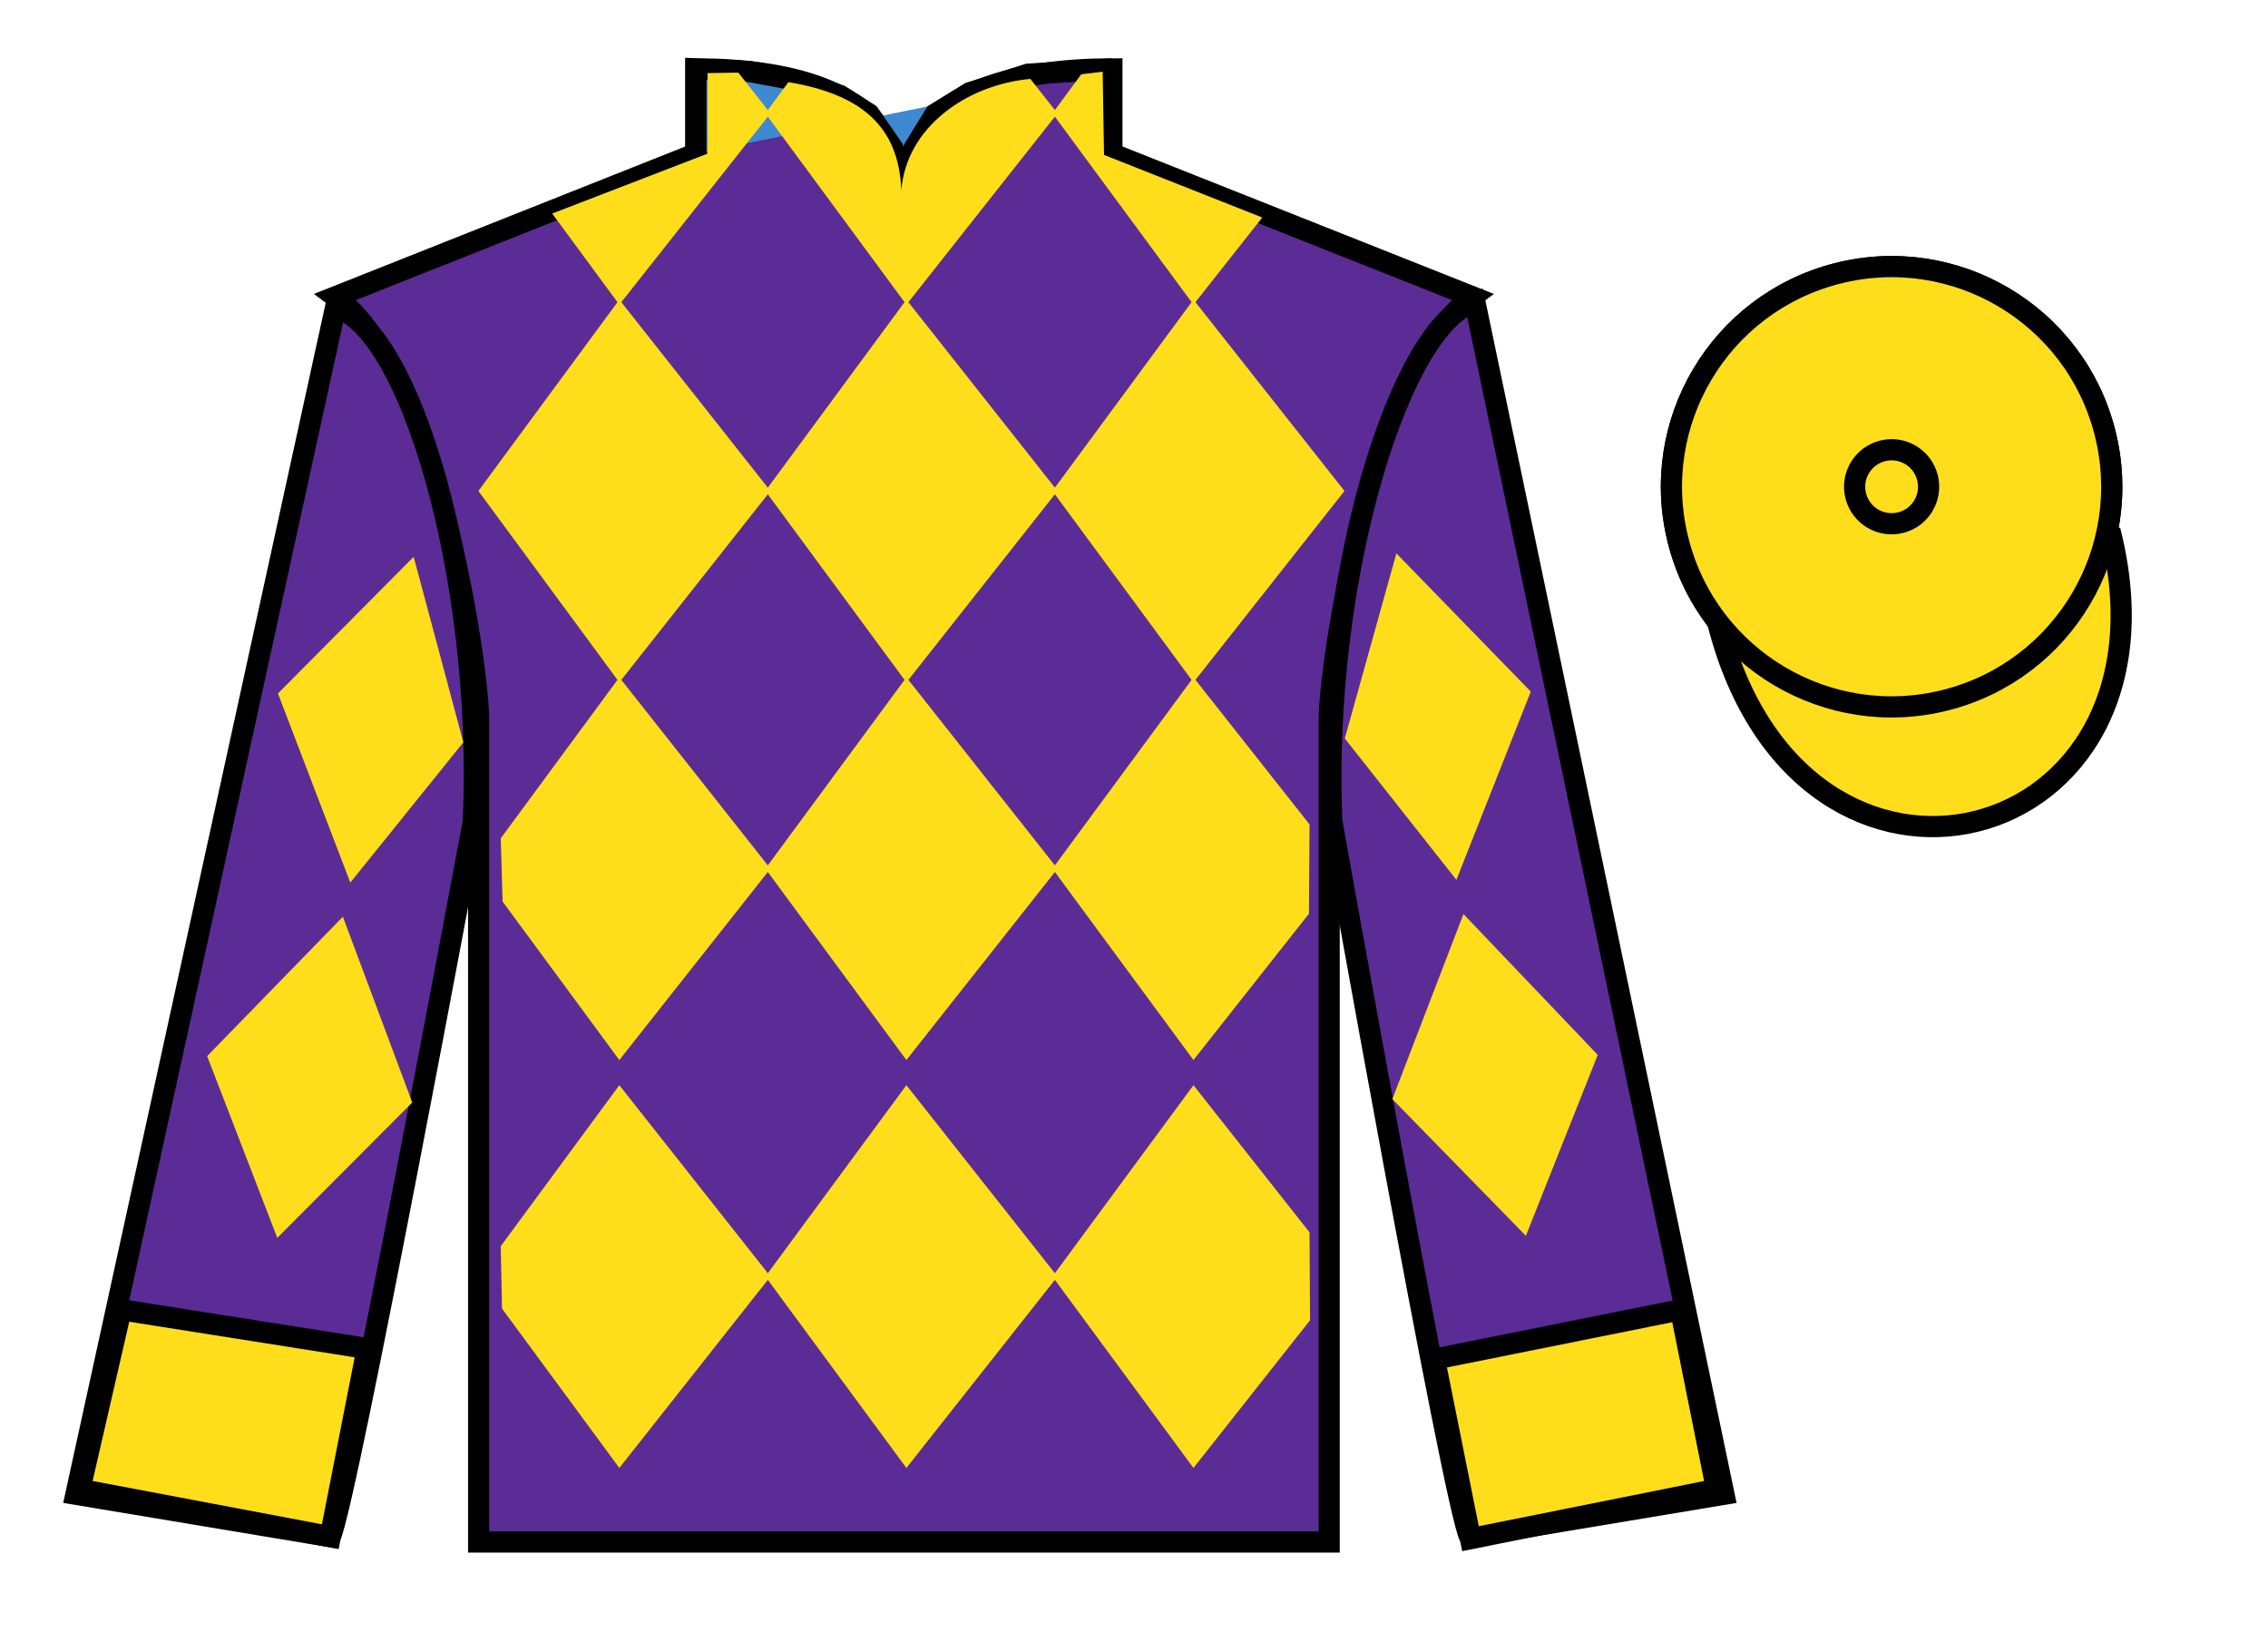 <?xml version="1.0" encoding="UTF-8"?>
<svg xmlns="http://www.w3.org/2000/svg" xmlns:xlink="http://www.w3.org/1999/xlink" width="107pt" height="77pt" viewBox="0 0 107 77" version="1.1">
<g id="surface0">
<path style=" stroke:none;fill-rule:nonzero;fill:rgb(36.085%,17.488%,58.595%);fill-opacity:1;" d="M 32.832 3.25 L 32.832 7.25 L 15.832 14 C 20.582 17.5 22.582 31.5 22.582 34 C 22.582 36.5 22.582 72.75 22.582 72.75 L 62.707 72.75 C 62.707 72.75 62.707 36.5 62.707 34 C 62.707 31.5 64.707 17.5 69.457 14 L 52.457 7.25 L 52.457 3.25 C 48.195 3.25 42.57 4.25 42.57 9.25 C 42.57 4.25 37.098 3.25 32.832 3.25 "/>
<path style="fill:none;stroke-width:10;stroke-linecap:butt;stroke-linejoin:miter;stroke:rgb(0%,0%,0%);stroke-opacity:1;stroke-miterlimit:4;" d="M 328.32 737.5 L 328.32 697.5 L 158.32 630 C 205.82 595 225.82 455 225.82 430 C 225.82 405 225.82 42.5 225.82 42.5 L 627.07 42.5 C 627.07 42.5 627.07 405 627.07 430 C 627.07 455 647.07 595 694.57 630 L 524.57 697.5 L 524.57 737.5 C 481.953 737.5 425.703 727.5 425.703 677.5 C 425.703 727.5 370.977 737.5 328.32 737.5 Z M 328.32 737.5 " transform="matrix(0.1,0,0,-0.1,0,77)"/>
<path style=" stroke:none;fill-rule:nonzero;fill:rgb(36.085%,17.488%,58.595%);fill-opacity:1;" d="M 15.582 72.5 C 16.332 71 22.332 38.75 22.332 38.75 C 22.832 27.25 19.332 15.5 15.832 14.5 L 3.582 70.5 L 15.582 72.5 "/>
<path style="fill:none;stroke-width:10;stroke-linecap:butt;stroke-linejoin:miter;stroke:rgb(0%,0%,0%);stroke-opacity:1;stroke-miterlimit:4;" d="M 155.82 45 C 163.32 60 223.32 382.5 223.32 382.5 C 228.32 497.5 193.32 615 158.32 625 L 35.82 65 L 155.82 45 Z M 155.82 45 " transform="matrix(0.1,0,0,-0.1,0,77)"/>
<path style=" stroke:none;fill-rule:nonzero;fill:rgb(36.085%,17.488%,58.595%);fill-opacity:1;" d="M 81.332 70.5 L 69.582 14.25 C 66.082 15.25 62.332 27.25 62.832 38.75 C 62.832 38.75 68.582 71 69.332 72.5 L 81.332 70.5 "/>
<path style="fill:none;stroke-width:10;stroke-linecap:butt;stroke-linejoin:miter;stroke:rgb(0%,0%,0%);stroke-opacity:1;stroke-miterlimit:4;" d="M 813.32 65 L 695.82 627.5 C 660.82 617.5 623.32 497.5 628.32 382.5 C 628.32 382.5 685.82 60 693.32 45 L 813.32 65 Z M 813.32 65 " transform="matrix(0.1,0,0,-0.1,0,77)"/>
<path style="fill-rule:nonzero;fill:rgb(24.46%,53.642%,81.607%);fill-opacity:1;stroke-width:10;stroke-linecap:butt;stroke-linejoin:miter;stroke:rgb(0%,0%,0%);stroke-opacity:1;stroke-miterlimit:4;" d="M 328.32 697.5 L 328.32 737.5 L 353.75 736.25 L 373.75 732.5 L 396.25 725 L 410 716.25 L 421.25 700 L 426.25 683.75 L 431.25 700 L 441.25 716.25 L 457.5 726.25 L 485 735 L 524.57 737.5 " transform="matrix(0.1,0,0,-0.1,0,77)"/>
<path style=" stroke:none;fill-rule:nonzero;fill:rgb(99.29%,86.859%,10.82%);fill-opacity:1;" d="M 91.809 33.027 C 97.367 31.609 100.723 25.953 99.305 20.398 C 97.887 14.84 92.234 11.484 86.676 12.902 C 81.117 14.32 77.762 19.973 79.18 25.531 C 80.598 31.09 86.254 34.445 91.809 33.027 "/>
<path style="fill:none;stroke-width:10;stroke-linecap:butt;stroke-linejoin:miter;stroke:rgb(0%,0%,0%);stroke-opacity:1;stroke-miterlimit:4;" d="M 918.086 439.727 C 973.672 453.906 1007.227 510.469 993.047 566.016 C 978.867 621.602 922.344 655.156 866.758 640.977 C 811.172 626.797 777.617 570.273 791.797 514.688 C 805.977 459.102 862.539 425.547 918.086 439.727 Z M 918.086 439.727 " transform="matrix(0.1,0,0,-0.1,0,77)"/>
<path style="fill-rule:nonzero;fill:rgb(99.29%,86.859%,10.82%);fill-opacity:1;stroke-width:10;stroke-linecap:butt;stroke-linejoin:miter;stroke:rgb(0%,0%,0%);stroke-opacity:1;stroke-miterlimit:4;" d="M 810.508 475.898 C 850.234 320.273 1034.18 367.852 995.391 519.844 " transform="matrix(0.1,0,0,-0.1,0,77)"/>
<path style=" stroke:none;fill-rule:nonzero;fill:rgb(99.29%,86.859%,10.82%);fill-opacity:1;" d="M 91.809 33.027 C 97.367 31.609 100.723 25.953 99.305 20.398 C 97.887 14.84 92.234 11.484 86.676 12.902 C 81.117 14.32 77.762 19.973 79.18 25.531 C 80.598 31.09 86.254 34.445 91.809 33.027 "/>
<path style="fill:none;stroke-width:10;stroke-linecap:butt;stroke-linejoin:miter;stroke:rgb(0%,0%,0%);stroke-opacity:1;stroke-miterlimit:4;" d="M 918.086 439.727 C 973.672 453.906 1007.227 510.469 993.047 566.016 C 978.867 621.602 922.344 655.156 866.758 640.977 C 811.172 626.797 777.617 570.273 791.797 514.688 C 805.977 459.102 862.539 425.547 918.086 439.727 Z M 918.086 439.727 " transform="matrix(0.1,0,0,-0.1,0,77)"/>
<path style=" stroke:none;fill-rule:nonzero;fill:rgb(99.29%,86.859%,10.82%);fill-opacity:1;" d="M 89.676 24.656 C 90.609 24.418 91.172 23.469 90.934 22.531 C 90.695 21.598 89.746 21.035 88.812 21.273 C 87.879 21.512 87.312 22.461 87.551 23.395 C 87.789 24.332 88.738 24.895 89.676 24.656 "/>
<path style="fill:none;stroke-width:10;stroke-linecap:butt;stroke-linejoin:miter;stroke:rgb(0%,0%,0%);stroke-opacity:1;stroke-miterlimit:4;" d="M 896.758 523.438 C 906.094 525.82 911.719 535.312 909.336 544.688 C 906.953 554.023 897.461 559.648 888.125 557.266 C 878.789 554.883 873.125 545.391 875.508 536.055 C 877.891 526.68 887.383 521.055 896.758 523.438 Z M 896.758 523.438 " transform="matrix(0.1,0,0,-0.1,0,77)"/>
<path style=" stroke:none;fill-rule:nonzero;fill:rgb(99.29%,86.859%,10.82%);fill-opacity:1;" d="M 15.582 72.5 L 17.324 63.625 L 5.715 61.793 L 3.766 70.266 L 15.582 72.5 "/>
<path style="fill:none;stroke-width:10;stroke-linecap:butt;stroke-linejoin:miter;stroke:rgb(0%,0%,0%);stroke-opacity:1;stroke-miterlimit:4;" d="M 155.82 45 L 173.242 133.75 L 57.148 152.07 L 37.656 67.344 L 155.82 45 Z M 155.82 45 " transform="matrix(0.1,0,0,-0.1,0,77)"/>
<path style=" stroke:none;fill-rule:nonzero;fill:rgb(99.29%,86.859%,10.82%);fill-opacity:1;" d="M 69.375 72.594 L 67.676 64.125 L 79.285 61.793 L 80.984 70.266 L 69.375 72.594 "/>
<path style="fill:none;stroke-width:10;stroke-linecap:butt;stroke-linejoin:miter;stroke:rgb(0%,0%,0%);stroke-opacity:1;stroke-miterlimit:4;" d="M 693.75 44.062 L 676.758 128.75 L 792.852 152.07 L 809.844 67.344 L 693.75 44.062 Z M 693.75 44.062 " transform="matrix(0.1,0,0,-0.1,0,77)"/>
<path style=" stroke:none;fill-rule:nonzero;fill:rgb(99.29%,86.859%,10.82%);fill-opacity:1;" d="M 48.609 3.723 L 49.891 5.348 L 42.762 14.375 L 36.109 5.348 L 37.195 3.875 C 40.684 4.457 42.406 6 42.523 8.973 C 42.762 6 45.602 4 48.609 3.723 "/>
<path style=" stroke:none;fill-rule:nonzero;fill:rgb(99.29%,86.859%,10.82%);fill-opacity:1;" d="M 29.219 14.137 L 22.57 23.164 L 29.219 32.195 L 36.348 23.164 L 29.219 14.137 "/>
<path style=" stroke:none;fill-rule:nonzero;fill:rgb(99.29%,86.859%,10.82%);fill-opacity:1;" d="M 42.762 14.137 L 36.109 23.164 L 42.762 32.195 L 49.891 23.164 L 42.762 14.137 "/>
<path style=" stroke:none;fill-rule:nonzero;fill:rgb(99.29%,86.859%,10.82%);fill-opacity:1;" d="M 56.305 14.137 L 49.652 23.164 L 56.305 32.195 L 63.43 23.164 L 56.305 14.137 "/>
<path style=" stroke:none;fill-rule:nonzero;fill:rgb(99.29%,86.859%,10.82%);fill-opacity:1;" d="M 29.219 31.957 L 23.625 39.551 L 23.711 42.535 L 29.219 50.012 L 36.348 40.984 L 29.219 31.957 "/>
<path style=" stroke:none;fill-rule:nonzero;fill:rgb(99.29%,86.859%,10.82%);fill-opacity:1;" d="M 42.762 31.957 L 36.109 40.984 L 42.762 50.012 L 49.891 40.984 L 42.762 31.957 "/>
<path style=" stroke:none;fill-rule:nonzero;fill:rgb(99.29%,86.859%,10.82%);fill-opacity:1;" d="M 61.781 38.895 L 56.305 31.957 L 49.652 40.984 L 56.305 50.012 L 61.754 43.109 L 61.781 38.895 "/>
<path style=" stroke:none;fill-rule:nonzero;fill:rgb(99.29%,86.859%,10.82%);fill-opacity:1;" d="M 29.219 51.199 L 23.625 58.793 L 23.684 61.738 L 29.219 69.258 L 36.348 60.227 L 29.219 51.199 "/>
<path style=" stroke:none;fill-rule:nonzero;fill:rgb(99.29%,86.859%,10.82%);fill-opacity:1;" d="M 42.762 51.199 L 36.109 60.227 L 42.762 69.258 L 49.891 60.227 L 42.762 51.199 "/>
<path style=" stroke:none;fill-rule:nonzero;fill:rgb(99.29%,86.859%,10.82%);fill-opacity:1;" d="M 61.781 58.141 L 56.305 51.199 L 49.652 60.227 L 56.305 69.258 L 61.805 62.289 L 61.781 58.141 "/>
<path style=" stroke:none;fill-rule:nonzero;fill:rgb(99.29%,86.859%,10.82%);fill-opacity:1;" d="M 34.832 3.426 L 33.379 3.449 L 33.379 7.25 L 26.051 10.074 L 29.219 14.375 L 36.348 5.348 L 34.832 3.426 "/>
<path style=" stroke:none;fill-rule:nonzero;fill:rgb(99.29%,86.859%,10.82%);fill-opacity:1;" d="M 52.086 7.309 L 52.023 3.383 L 51.012 3.504 L 49.652 5.348 L 56.305 14.375 L 59.551 10.262 L 52.086 7.309 "/>
<path style=" stroke:none;fill-rule:nonzero;fill:rgb(99.29%,86.859%,10.82%);fill-opacity:1;" d="M 13.113 32.719 L 19.516 26.27 L 21.859 35.023 L 16.527 41.641 L 13.113 32.719 "/>
<path style=" stroke:none;fill-rule:nonzero;fill:rgb(99.29%,86.859%,10.82%);fill-opacity:1;" d="M 16.176 43.25 L 9.773 49.828 L 13.082 58.402 L 19.449 52.016 L 16.176 43.25 "/>
<path style=" stroke:none;fill-rule:nonzero;fill:rgb(99.29%,86.859%,10.82%);fill-opacity:1;" d="M 72.219 32.629 L 65.879 26.109 L 63.445 34.84 L 68.711 41.512 L 72.219 32.629 "/>
<path style=" stroke:none;fill-rule:nonzero;fill:rgb(99.29%,86.859%,10.82%);fill-opacity:1;" d="M 69.043 43.125 L 75.379 49.77 L 71.988 58.305 L 65.688 51.855 L 69.043 43.125 "/>
</g>
</svg>
